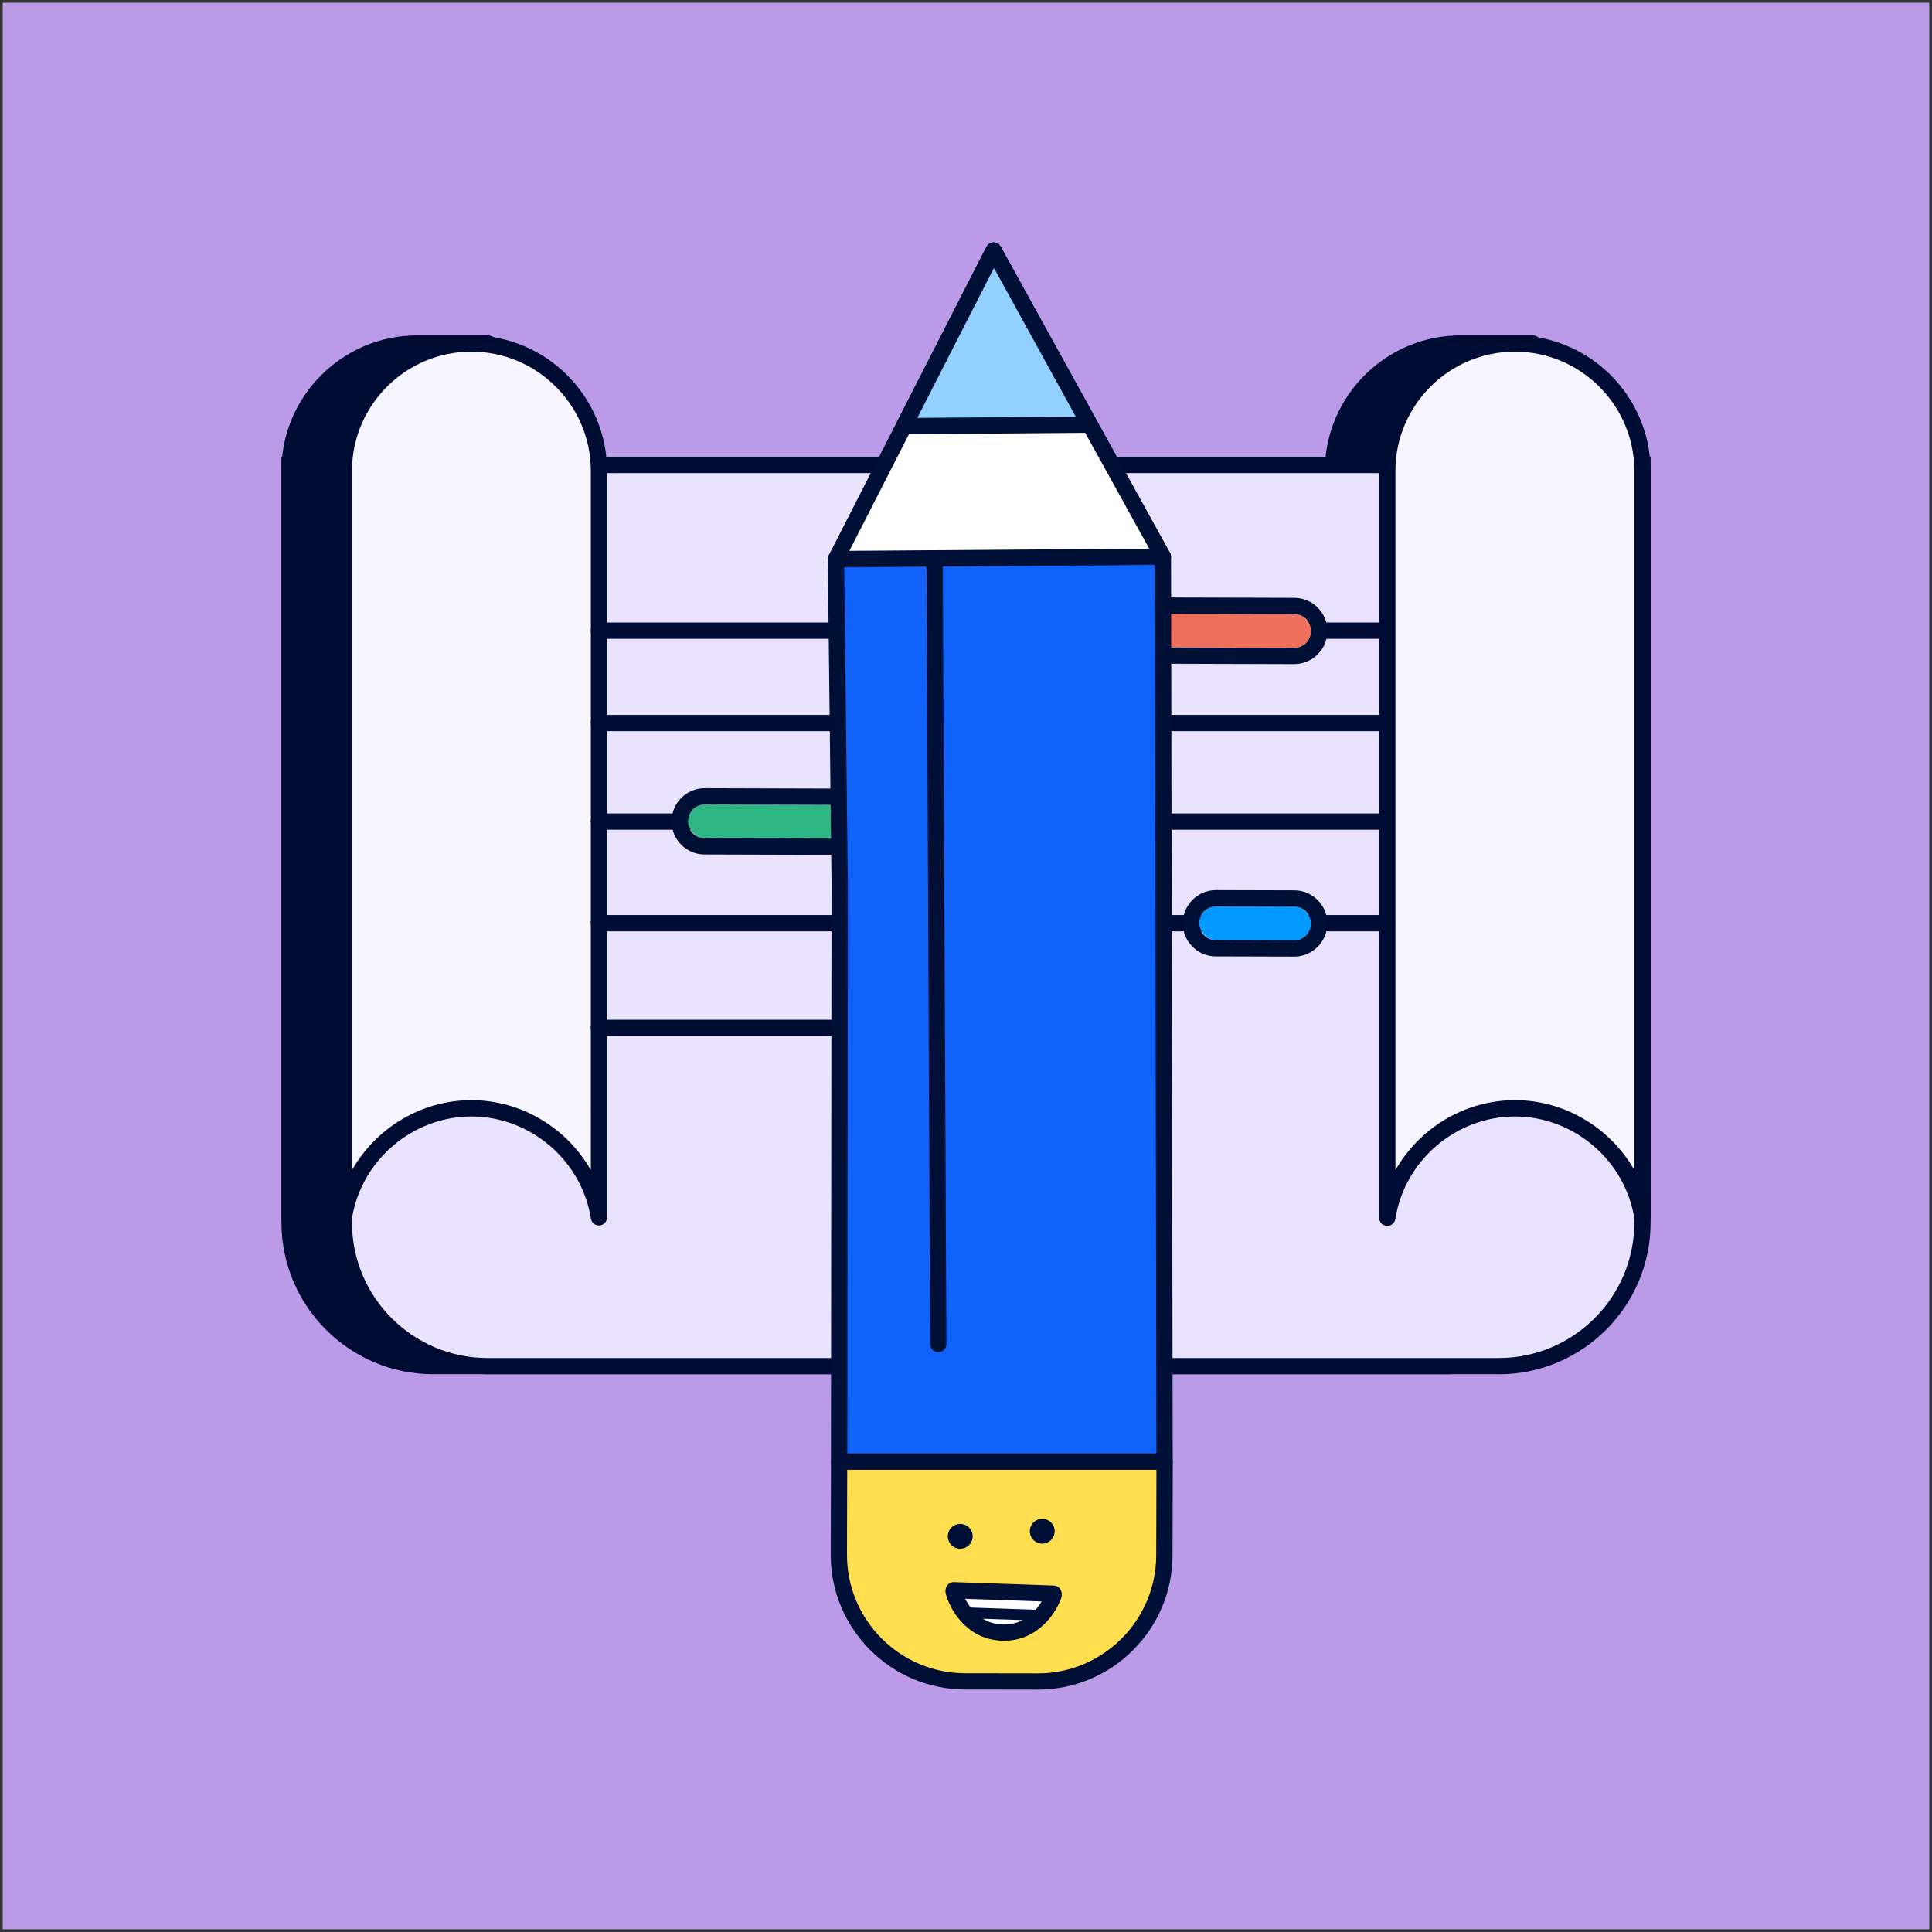<?xml version="1.0" encoding="UTF-8"?><svg id="d" xmlns="http://www.w3.org/2000/svg" width="356" height="356" viewBox="0 0 356 356"><rect x="0" y="0" width="356" height="356" fill="#333333" stroke="none"/><rect x=".5" y=".5" width="355" height="355" fill="#bb9ae8"/><path d="M53.36,85.68h239.29v139.58c0,14.61-11.86,26.47-26.47,26.47H79.83c-14.61,0-26.47-11.86-26.47-26.47V85.68h0Z" fill="#000c34"/><path d="M266.17,253.22H79.83c-15.42,0-27.97-12.55-27.97-27.97V84.18h242.29v141.08c0,15.42-12.55,27.97-27.97,27.97ZM54.86,87.18v138.08c0,13.77,11.2,24.97,24.97,24.97h186.35c13.77,0,24.97-11.2,24.97-24.97V87.18H54.86Z" fill="#000c34"/><path d="M53.36,86.68c.06-12.89,10.6-23.38,23.51-23.38s23.45,10.49,23.51,23.39v137.62c-1.79-11.36-11.67-20.09-23.51-20.09s-21.75,8.77-23.51,20.16V86.68Z" fill="#000c34"/><path d="M53.36,225.88s-.08,0-.12,0c-.78-.06-1.39-.71-1.39-1.5V86.68s0,0,0,0c.06-13.72,11.28-24.88,25-24.88s24.95,11.16,25.01,24.89v137.62c0,.78-.6,1.43-1.38,1.5-.79.06-1.48-.49-1.6-1.26-1.69-10.73-11.16-18.82-22.02-18.82s-20.36,8.12-22.02,18.89c-.11.74-.75,1.27-1.48,1.27ZM54.86,86.68v128.93c4.4-7.73,12.75-12.89,22-12.89s17.6,5.16,22.01,12.88V86.69c-.05-12.07-9.92-21.89-22.01-21.89s-21.95,9.82-22,21.88h0Z" fill="#000c34"/><path d="M245.63,86.68c.06-12.89,10.6-23.38,23.51-23.38s23.45,10.49,23.51,23.39v137.62c-1.79-11.36-11.67-20.09-23.51-20.09s-21.75,8.77-23.51,20.16V86.68Z" fill="#000c34"/><path d="M245.63,225.88s-.08,0-.12,0c-.78-.06-1.39-.71-1.39-1.5V86.68h0c.06-13.72,11.28-24.88,25.01-24.88s24.95,11.16,25.01,24.89v137.62c0,.78-.6,1.43-1.38,1.5-.79.06-1.48-.49-1.6-1.26-1.69-10.73-11.16-18.82-22.02-18.82s-20.36,8.12-22.02,18.89c-.11.74-.75,1.27-1.48,1.27ZM247.13,86.68v128.93c4.4-7.72,12.75-12.89,22.01-12.89s17.6,5.16,22.01,12.88V86.69c-.05-12.07-9.92-21.89-22.01-21.89s-21.95,9.82-22.01,21.88h0Z" fill="#000c34"/><path d="M89.98,64.8h-13.12c-.83,0-1.5-.67-1.5-1.5s.67-1.5,1.5-1.5h13.12c.83,0,1.5.67,1.5,1.5s-.67,1.5-1.5,1.5Z" fill="#000c34"/><path d="M282.47,64.8h-13.33c-.83,0-1.5-.67-1.5-1.5s.67-1.5,1.5-1.5h13.33c.83,0,1.5.67,1.5,1.5s-.67,1.5-1.5,1.5Z" fill="#000c34"/><path d="M63.36,85.68h239.29v139.58c0,14.61-11.86,26.47-26.47,26.47H89.83c-14.61,0-26.47-11.86-26.47-26.47V85.68h0Z" fill="#eae3ff"/><path d="M276.17,253.22H89.83c-15.42,0-27.97-12.55-27.97-27.97V84.18h242.29v141.08c0,15.42-12.55,27.97-27.97,27.97ZM64.86,87.18v138.08c0,13.77,11.2,24.97,24.97,24.97h186.35c13.77,0,24.97-11.2,24.97-24.97V87.18H64.86Z" fill="#000c34"/><path d="M63.36,86.68c.06-12.89,10.6-23.38,23.51-23.38s23.45,10.49,23.51,23.39v137.62c-1.79-11.36-11.67-20.09-23.51-20.09s-21.75,8.77-23.51,20.16V86.68Z" fill="#f7f5ff"/><path d="M63.36,225.88s-.08,0-.12,0c-.78-.06-1.39-.71-1.39-1.5V86.68s0,0,0,0c.06-13.72,11.28-24.88,25-24.88s24.95,11.16,25.01,24.89v137.62c0,.78-.6,1.43-1.38,1.5-.79.06-1.48-.49-1.6-1.26-1.69-10.73-11.16-18.82-22.02-18.82s-20.36,8.12-22.02,18.89c-.11.74-.75,1.27-1.48,1.27ZM64.86,86.68v128.93c4.4-7.73,12.75-12.89,22-12.89s17.6,5.16,22.01,12.88V86.69c-.05-12.07-9.92-21.89-22.01-21.89s-21.95,9.82-22,21.88h0Z" fill="#000c34"/><path d="M255.63,86.68c.06-12.89,10.6-23.38,23.51-23.38s23.45,10.49,23.51,23.39v137.62c-1.79-11.36-11.67-20.09-23.51-20.09s-21.75,8.77-23.51,20.16V86.68Z" fill="#f7f5ff"/><path d="M255.63,225.88s-.08,0-.12,0c-.78-.06-1.39-.71-1.39-1.5V86.68h0c.06-13.72,11.28-24.88,25.01-24.88s24.95,11.16,25.01,24.89v137.62c0,.78-.6,1.43-1.38,1.5-.79.06-1.48-.49-1.6-1.26-1.69-10.73-11.16-18.82-22.02-18.82s-20.36,8.12-22.02,18.89c-.11.74-.75,1.27-1.48,1.27ZM257.13,86.68v128.93c4.4-7.72,12.75-12.89,22.01-12.89s17.6,5.16,22.01,12.88V86.69c-.05-12.07-9.92-21.89-22.01-21.89s-21.95,9.82-22.01,21.88h0Z" fill="#000c34"/><path d="M255.55,117.71H110.37c-.83,0-1.5-.67-1.5-1.5s.67-1.5,1.5-1.5h145.19c.83,0,1.5.67,1.5,1.5s-.67,1.5-1.5,1.5Z" fill="#000c34"/><path d="M255.55,134.73H110.37c-.83,0-1.5-.67-1.5-1.5s.67-1.5,1.5-1.5h145.19c.83,0,1.5.67,1.5,1.5s-.67,1.5-1.5,1.5Z" fill="#000c34"/><path d="M255.55,152.89H110.37c-.83,0-1.5-.67-1.5-1.5s.67-1.5,1.5-1.5h145.19c.83,0,1.5.67,1.5,1.5s-.67,1.5-1.5,1.5Z" fill="#000c34"/><path d="M255.55,171.61H110.37c-.83,0-1.5-.67-1.5-1.5s.67-1.5,1.5-1.5h145.19c.83,0,1.5.67,1.5,1.5s-.67,1.5-1.5,1.5Z" fill="#000c34"/><path d="M189.43,190.9h-79.06c-.83,0-1.5-.67-1.5-1.5s.67-1.5,1.5-1.5h79.06c.83,0,1.5.67,1.5,1.5s-.67,1.5-1.5,1.5Z" fill="#000c34"/><rect x="198.9" y="113.11" width="42.7" height="6.21" rx="3.1" ry="3.1" transform="translate(.35 -.67) rotate(.17)" fill="#ef6f5d"/><path d="M202.01,113.05s0,0,0,0l36.49.11c1.71,0,3.1,1.4,3.1,3.11,0,1.71-1.39,3.1-3.1,3.1,0,0,0,0,0,0l-36.49-.11c-1.71,0-3.1-1.4-3.1-3.11,0-1.71,1.39-3.1,3.1-3.1M202.01,110.05c-3.36,0-6.09,2.73-6.1,6.09,0,1.63.62,3.17,1.77,4.32,1.15,1.16,2.68,1.8,4.31,1.8l36.49.11c3.37,0,6.11-2.73,6.12-6.09,0-3.37-2.72-6.11-6.09-6.12l-36.49-.11h-.02Z" fill="#000f35"/><rect x="126.75" y="148.28" width="32.86" height="6.21" rx="3.1" ry="3.1" transform="translate(.46 -.43) rotate(.17)" fill="#2eb785"/><path d="M129.85,148.24h0l26.65.08c1.71,0,3.1,1.4,3.1,3.11,0,1.71-1.39,3.1-3.1,3.1h0l-26.65-.08c-1.71,0-3.1-1.4-3.09-3.11,0-1.71,1.39-3.1,3.1-3.1M129.85,145.24c-3.36,0-6.09,2.73-6.1,6.09,0,1.63.62,3.16,1.77,4.32,1.15,1.16,2.68,1.8,4.31,1.8l26.65.08c3.37,0,6.11-2.73,6.12-6.09,0-1.63-.62-3.17-1.77-4.32-1.15-1.16-2.68-1.8-4.31-1.8l-26.65-.08h-.02Z" fill="#000f35"/><rect x="220.95" y="167.04" width="20.64" height="6.21" rx="3.1" ry="3.1" transform="translate(.52 -.7) rotate(.17)" fill="#09f"/><path d="M224.05,167.02h0l14.43.04c1.71,0,3.1,1.4,3.1,3.11,0,1.71-1.39,3.1-3.1,3.1h0l-14.43-.04c-1.71,0-3.1-1.4-3.1-3.11,0-1.71,1.39-3.1,3.1-3.1M224.05,164.02c-3.36,0-6.09,2.73-6.1,6.09,0,1.63.62,3.16,1.77,4.32,1.15,1.16,2.68,1.8,4.31,1.8l14.43.04c3.37,0,6.11-2.73,6.12-6.09,0-1.63-.62-3.17-1.77-4.32-1.15-1.16-2.68-1.8-4.31-1.8l-14.43-.04h-.02Z" fill="#000f35"/><polygon points="214.59 269.34 154.63 269.34 154.72 162.46 154.04 103.02 214.29 102.57 214.59 269.34" fill="#1062fb"/><path d="M214.59,270.84h-59.97c-.4,0-.78-.16-1.06-.44-.28-.28-.44-.66-.44-1.06l.1-106.88-.68-59.42c0-.4.15-.78.43-1.07.28-.28.66-.45,1.06-.45l60.24-.45h.01c.4,0,.77.16,1.06.43.28.28.44.66.44,1.06l.31,166.77c0,.4-.16.78-.44,1.06s-.66.44-1.06.44ZM156.13,267.84h56.96l-.3-163.76-57.23.43.66,57.94-.09,105.39Z" fill="#000f35"/><polygon points="183.1 46.17 154.04 103.02 214.29 102.57 183.1 46.17" fill="#fff"/><path d="M154.04,104.52c-.52,0-1-.27-1.28-.71-.28-.45-.3-1-.06-1.47l29.05-56.85c.25-.49.76-.81,1.31-.82.58-.01,1.07.29,1.34.77l31.19,56.4c.26.46.25,1.03-.02,1.48-.27.46-.75.74-1.28.74l-60.24.45h-.01ZM183.15,49.36l-26.64,52.14,55.25-.41-28.6-51.72Z" fill="#000f35"/><polygon points="200.75 78.24 166.57 78.52 183.1 46.17 200.75 78.24" fill="#92d0ff"/><path d="M166.57,80.02c-.52,0-1-.27-1.28-.71-.28-.45-.3-1-.06-1.47l16.53-32.35c.25-.49.76-.81,1.31-.82h.02c.55,0,1.05.3,1.31.78l17.65,32.08c.25.46.25,1.03-.02,1.48-.27.46-.75.74-1.28.74l-34.18.28h-.01ZM183.15,49.37l-14.12,27.63,29.19-.24-15.08-27.4Z" fill="#000f35"/><path d="M172.9,249.15c-.83,0-1.5-.67-1.5-1.49l-.67-143.94c0-.83.67-1.5,1.49-1.51h0c.83,0,1.5.67,1.5,1.49l.67,143.94c0,.83-.67,1.5-1.49,1.51h0Z" fill="#000f35"/><path d="M154.62,269.34h59.98l-.05,17.23c-.02,12.87-10.47,23.29-23.34,23.27l-13.37-.02c-12.87-.02-23.29-10.47-23.27-23.34l.05-17.13Z" fill="#ffdf4f"/><path d="M191.25,311.33h-.04l-13.37-.02c-13.68-.02-24.79-11.17-24.77-24.84l.05-17.13c0-.83.67-1.5,1.5-1.5h59.98c.4,0,.78.16,1.06.44.28.28.44.67.44,1.06l-.04,17.23c-.02,13.66-11.15,24.76-24.8,24.76ZM156.11,270.84l-.04,15.64c-.02,12.02,9.75,21.82,21.77,21.84l13.37.02h.04c12.01,0,21.78-9.76,21.8-21.77l.04-15.73h-56.98Z" fill="#000f35"/><circle cx="176.94" cy="283.09" r="2.29" fill="#000f35"/><circle cx="192.05" cy="282.15" r="2.29" fill="#000f35"/><path d="M194.12,293.93s-2.37,7.14-9.44,6.9c-7.07-.24-8.95-7.52-8.95-7.52" fill="#fff"/><path d="M185.02,302.33c-.13,0-.26,0-.39,0-6.48-.22-9.61-5.75-10.35-8.65-.21-.8.28-1.62,1.08-1.83.8-.21,1.62.28,1.83,1.08.07.25,1.71,6.2,7.55,6.4.1,0,.2,0,.29,0,5.61,0,7.6-5.63,7.68-5.88.27-.78,1.12-1.21,1.9-.94.78.26,1.21,1.11.95,1.89-.92,2.78-4.3,7.93-10.53,7.93Z" fill="#000f35"/><path d="M194.13,295.16s-.03,0-.05,0l-18.39-.63c-.83-.03-1.48-.72-1.45-1.55.03-.83.75-1.5,1.55-1.45l18.39.63c.83.03,1.48.72,1.45,1.55-.03.81-.69,1.45-1.5,1.45Z" fill="#000f35"/><path d="M191.42,298.63s-.02,0-.04,0l-13.28-.45c-.55-.02-.98-.48-.96-1.03.02-.55.49-1.02,1.03-.96l13.28.45c.55.02.98.48.96,1.03-.02.54-.46.97-1,.97Z" fill="#000f35"/></svg>